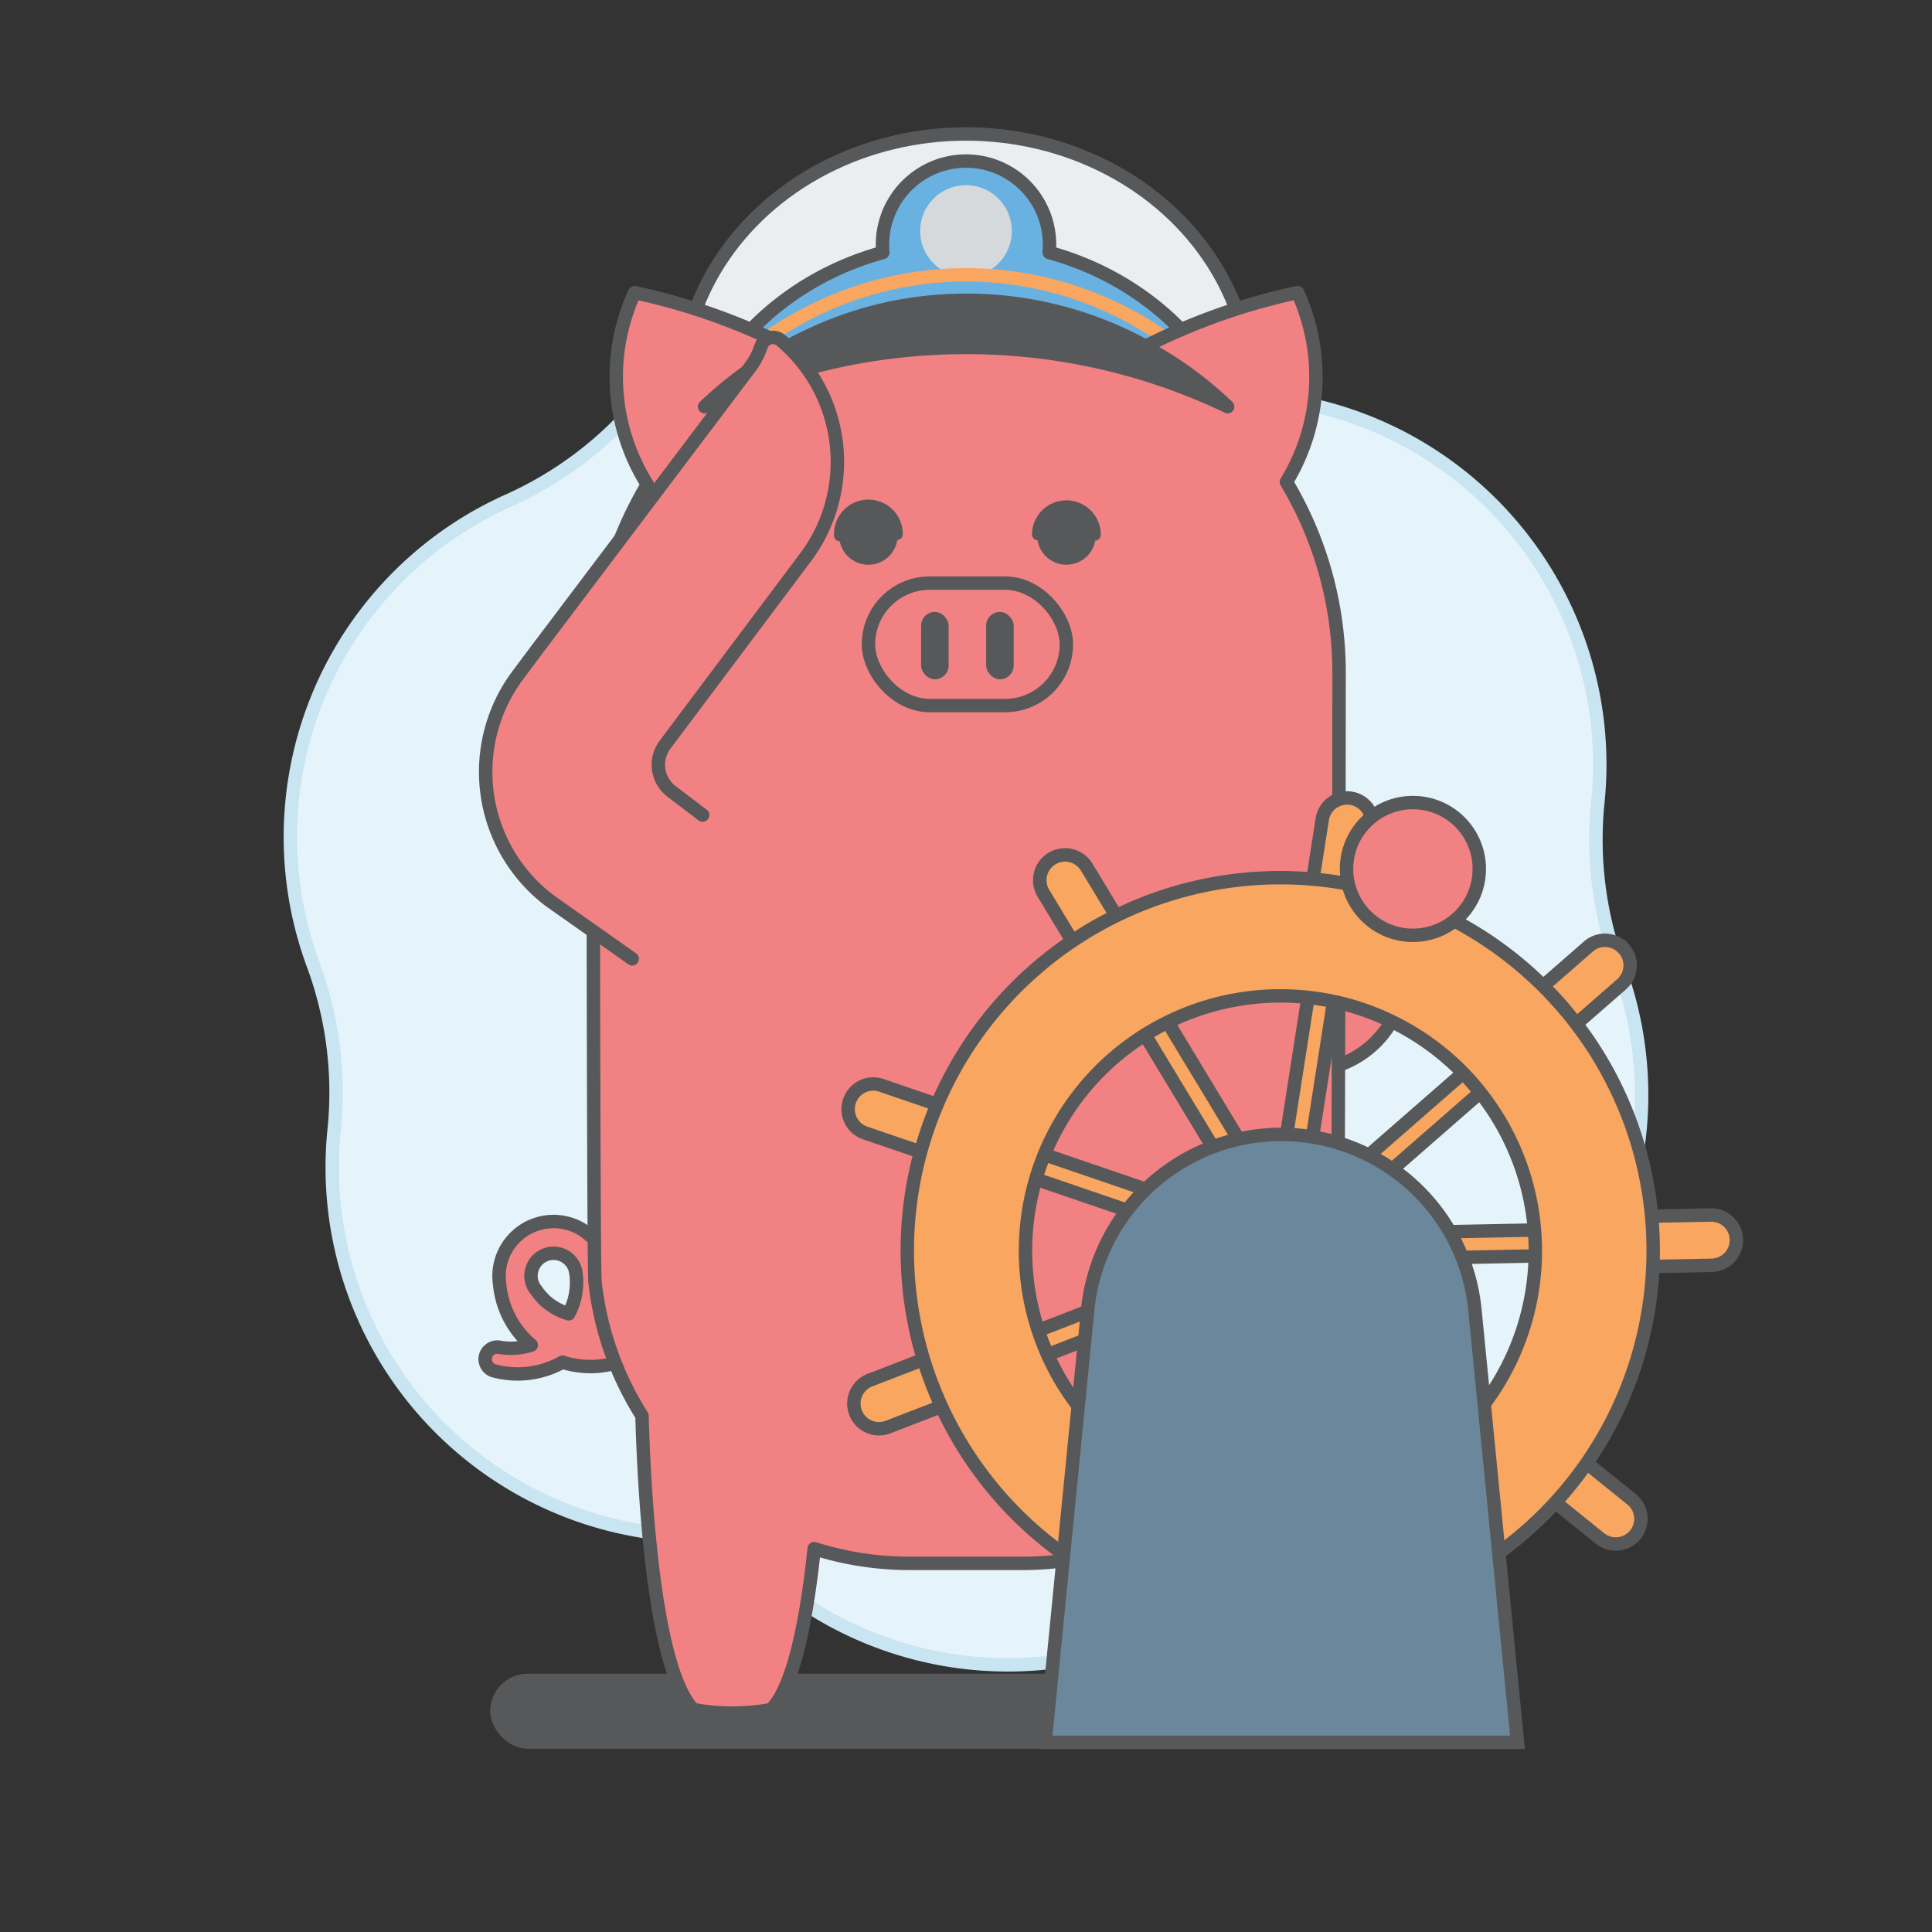 <svg xmlns="http://www.w3.org/2000/svg" viewBox="0 0 576 576"><rect x="0" y="0" width="576" height="576" fill="#333333" stroke="none"/><defs><style>.cls-1,.cls-8{fill:#575859;}.cls-2{fill:#e5f4fb;stroke:#c8e5f1;}.cls-2,.cls-3,.cls-4,.cls-5,.cls-6,.cls-7,.cls-8,.cls-9{stroke-linecap:round;}.cls-2,.cls-3,.cls-4,.cls-5,.cls-6,.cls-7,.cls-8{stroke-linejoin:round;}.cls-10,.cls-2,.cls-3,.cls-4,.cls-5,.cls-6,.cls-7,.cls-8,.cls-9{stroke-width:4px;}.cls-3{fill:#f28183;}.cls-10,.cls-3,.cls-4,.cls-5,.cls-8,.cls-9{stroke:#575859;}.cls-4{fill:#ebedee;}.cls-5{fill:#69b1e1;}.cls-6{fill:#d6d9db;stroke:#d6d9db;}.cls-7{fill:none;stroke:#f9a660;}.cls-9{fill:#f9a660;}.cls-10,.cls-9{stroke-miterlimit:10;}.cls-10{fill:#6b879c;}</style></defs><title>_boat</title><g id="BGs"><rect class="cls-1" x="146.13" y="498.99" width="283.75" height="22.37" rx="11.19"/><path class="cls-2" d="M385.65,119.65h0a109.85,109.85,0,0,1,90.73,119.47h0a109.73,109.73,0,0,0,6.24,49.27h0a109.85,109.85,0,0,1-58.1,138.31h0a109.89,109.89,0,0,0-39.55,30h0a109.85,109.85,0,0,1-148.83,18.84h0a109.84,109.84,0,0,0-45.79-19.23h0A109.85,109.85,0,0,1,99.62,336.88h0a109.73,109.73,0,0,0-6.24-49.27h0a109.85,109.85,0,0,1,58.1-138.31h0a109.89,109.89,0,0,0,39.55-30h0a109.85,109.85,0,0,1,148.83-18.84h0A109.84,109.84,0,0,0,385.65,119.65Z"/></g><g id="Layer_1" data-name="Layer 1"><path class="cls-3" d="M187.81,387.41h0a18.55,18.55,0,0,1-8,4.52,27.19,27.19,0,0,0,1.42-13,16.26,16.26,0,1,0-32.27,3.92,27,27,0,0,0,7.8,16.67c.53.53,1.08,1,1.64,1.48a19.61,19.61,0,0,1-9.73.63,3.62,3.62,0,0,0-1.64,7,27.27,27.27,0,0,0,20.66-2.51,27.17,27.17,0,0,0,27.52-6.66c.8-.8,1.65-1.9,2.2-2.53m-35.55-9.85a16.83,16.83,0,0,1-2-2.42,6.72,6.72,0,1,1,11.79-5.46h0a19.64,19.64,0,0,1-2.12,12.5A18.48,18.48,0,0,1,161.84,387.14Z"/><path class="cls-3" d="M420,263.5s10,51-29,56"/><ellipse class="cls-4" cx="288" cy="116.75" rx="85" ry="76.81"/><path class="cls-5" d="M312.79,75.27c.07-.78.11-1.56.11-2.35a24.9,24.9,0,1,0-49.8,0c0,.79,0,1.57.11,2.35-29.09,8-51.55,29.73-58.18,56.83C225.22,111.22,254.9,98,288,98s62.78,13.19,83,34.07C364.34,105,341.88,83.27,312.79,75.27Z"/><ellipse class="cls-5" cx="288" cy="203.08" rx="110.16" ry="99.55"/><circle class="cls-6" cx="288" cy="68.87" r="11.67"/><path class="cls-7" d="M362.15,113.21C342.88,93.84,316.76,81.94,288,81.94s-54.88,11.9-74.15,31.27"/><path class="cls-3" d="M398.58,382.35a93.85,93.85,0,0,1-14,39.77c-.74,27.23-4.06,76.3-15.35,87.59l-.52.07a64.08,64.08,0,0,1-22.1,0l-.51-.07c-6.74-6.75-10.64-27-12.85-48a94.31,94.31,0,0,1-28.52,4.39H271.26a94.31,94.31,0,0,1-28.52-4.39c-2.21,21-6.11,41.22-12.85,48l-.52.07a64.08,64.08,0,0,1-22.1,0l-.51-.07c-11.29-11.29-14.61-60.36-15.35-87.59a93.85,93.85,0,0,1-14-39.77c-.5-.5-.6-179-.6-179A115.36,115.36,0,0,1,193,144.46a60.28,60.28,0,0,1-3.8-57.21,187.12,187.12,0,0,1,45.66,16.14A107.76,107.76,0,0,1,284,89.61a110.81,110.81,0,0,1,57.53,13.62,187,187,0,0,1,45.33-16,60.28,60.28,0,0,1-3.34,56.47,110.59,110.59,0,0,1,15.71,57S399.11,382.88,398.58,382.35Z"/><path class="cls-8" d="M288,103.59a180,180,0,0,1,78,17.65,112.84,112.84,0,0,0-155.94,0A180,180,0,0,1,288,103.59Z"/><path class="cls-3" d="M209.48,243l-9.2-7a10,10,0,0,1-1.95-14.06l41.33-55.11a47.42,47.42,0,0,0-6.85-65.37A3.67,3.67,0,0,0,227,103l-.52,1.37a21.27,21.27,0,0,1-3,5.32L166,185.83l-6.05,8-5.4,7.24a48.16,48.16,0,0,0,9.36,67.47l24.57,17.32"/><rect class="cls-9" x="384.95" y="286.3" width="7.73" height="86.67" transform="translate(55.51 -56.04) rotate(8.87)"/><rect class="cls-9" x="410.91" y="300.38" width="7.73" height="86.67" transform="translate(400.88 -194.79) rotate(48.87)"/><rect class="cls-9" x="421.74" y="327.85" width="7.73" height="86.67" transform="translate(788.36 -61.64) rotate(88.87)"/><rect class="cls-9" x="412.39" y="355.85" width="7.73" height="86.67" transform="translate(988.28 325.66) rotate(128.87)"/><rect class="cls-9" x="338.44" y="344.84" width="7.73" height="86.67" transform="translate(103.58 847.37) rotate(-111.13)"/><rect class="cls-9" x="337.65" y="315.32" width="7.73" height="86.67" transform="translate(-108.34 565.78) rotate(-71.13)"/><rect class="cls-9" x="356.02" y="292.2" width="7.73" height="86.67" transform="matrix(0.86, -0.52, 0.52, 0.86, -121.63, 234.33)"/><path class="cls-9" d="M400.31,237.83h0a7.5,7.5,0,0,1,7.5,7.5V269.5a0,0,0,0,1,0,0h-15a0,0,0,0,1,0,0V245.33a7.5,7.5,0,0,1,7.5-7.5Z" transform="translate(43.93 -58.72) rotate(8.87)"/><path class="cls-9" d="M472.19,277.47h0a7.5,7.5,0,0,1,7.5,7.5v24.17a0,0,0,0,1,0,0h-15a0,0,0,0,1,0,0V285a7.5,7.5,0,0,1,7.5-7.5Z" transform="translate(382.56 -255.29) rotate(48.87)"/><path class="cls-9" d="M501.77,354h0a7.5,7.5,0,0,1,7.5,7.5v24.17a0,0,0,0,1,0,0h-15a0,0,0,0,1,0,0V361.54A7.5,7.5,0,0,1,501.77,354Z" transform="translate(861.72 -139.07) rotate(88.87)"/><path class="cls-9" d="M475.22,431.71h0a7.5,7.5,0,0,1,7.5,7.5v24.17a0,0,0,0,1,0,0h-15a0,0,0,0,1,0,0V439.21A7.5,7.5,0,0,1,475.22,431.71Z" transform="translate(1121.9 358.46) rotate(128.87)"/><path class="cls-9" d="M269.86,399.65h0a7.5,7.5,0,0,1,7.5,7.5v24.17a0,0,0,0,1,0,0h-15a0,0,0,0,1,0,0V407.14A7.5,7.5,0,0,1,269.86,399.65Z" transform="translate(-20.43 816.95) rotate(-111.13)"/><path class="cls-9" d="M268.25,317.58h0a7.5,7.5,0,0,1,7.5,7.5v24.17a0,0,0,0,1,0,0h-15a0,0,0,0,1,0,0V325.08A7.5,7.5,0,0,1,268.25,317.58Z" transform="translate(-134.01 479.38) rotate(-71.13)"/><path class="cls-9" d="M319.77,253.67h0a7.5,7.5,0,0,1,7.5,7.5v24.17a0,0,0,0,1,0,0h-15a0,0,0,0,1,0,0V261.17a7.5,7.5,0,0,1,7.5-7.5Z" transform="matrix(0.86, -0.52, 0.52, 0.86, -93.28, 204.09)"/><path class="cls-9" d="M398.85,263a111.19,111.19,0,1,0,92.7,127A111.19,111.19,0,0,0,398.85,263ZM370,448a76,76,0,1,1,86.83-63.38A76,76,0,0,1,370,448Z"/><circle class="cls-3" cx="421.24" cy="259.06" r="19.79"/><path class="cls-10" d="M382,338.21h0a58,58,0,0,0-57.73,52.32L311.58,519.45H452.42L439.73,390.53A58,58,0,0,0,382,338.21Z"/><rect class="cls-3" x="258.92" y="173.85" width="59" height="36.5" rx="18.25"/><rect class="cls-1" x="274.61" y="182.44" width="8.21" height="20.08" rx="4.11"/><rect class="cls-1" x="294.01" y="182.44" width="8.21" height="20.08" rx="4.11"/><circle class="cls-1" cx="258.9" cy="159.65" r="8.72"/><path class="cls-1" d="M326.43,161.19a1.76,1.76,0,0,1-1.77-1.76,6.73,6.73,0,1,0-13.46,0,1.77,1.77,0,0,1-3.53,0,10.26,10.26,0,1,1,20.52,0A1.76,1.76,0,0,1,326.43,161.19Z"/><path class="cls-1" d="M267.44,161a1.76,1.76,0,0,1-1.81-1.72,6.73,6.73,0,1,0-13.46.31,1.76,1.76,0,1,1-3.52.08,10.26,10.26,0,1,1,20.51-.47A1.76,1.76,0,0,1,267.44,161Z"/><circle class="cls-1" cx="317.93" cy="159.65" r="8.72"/></g></svg>